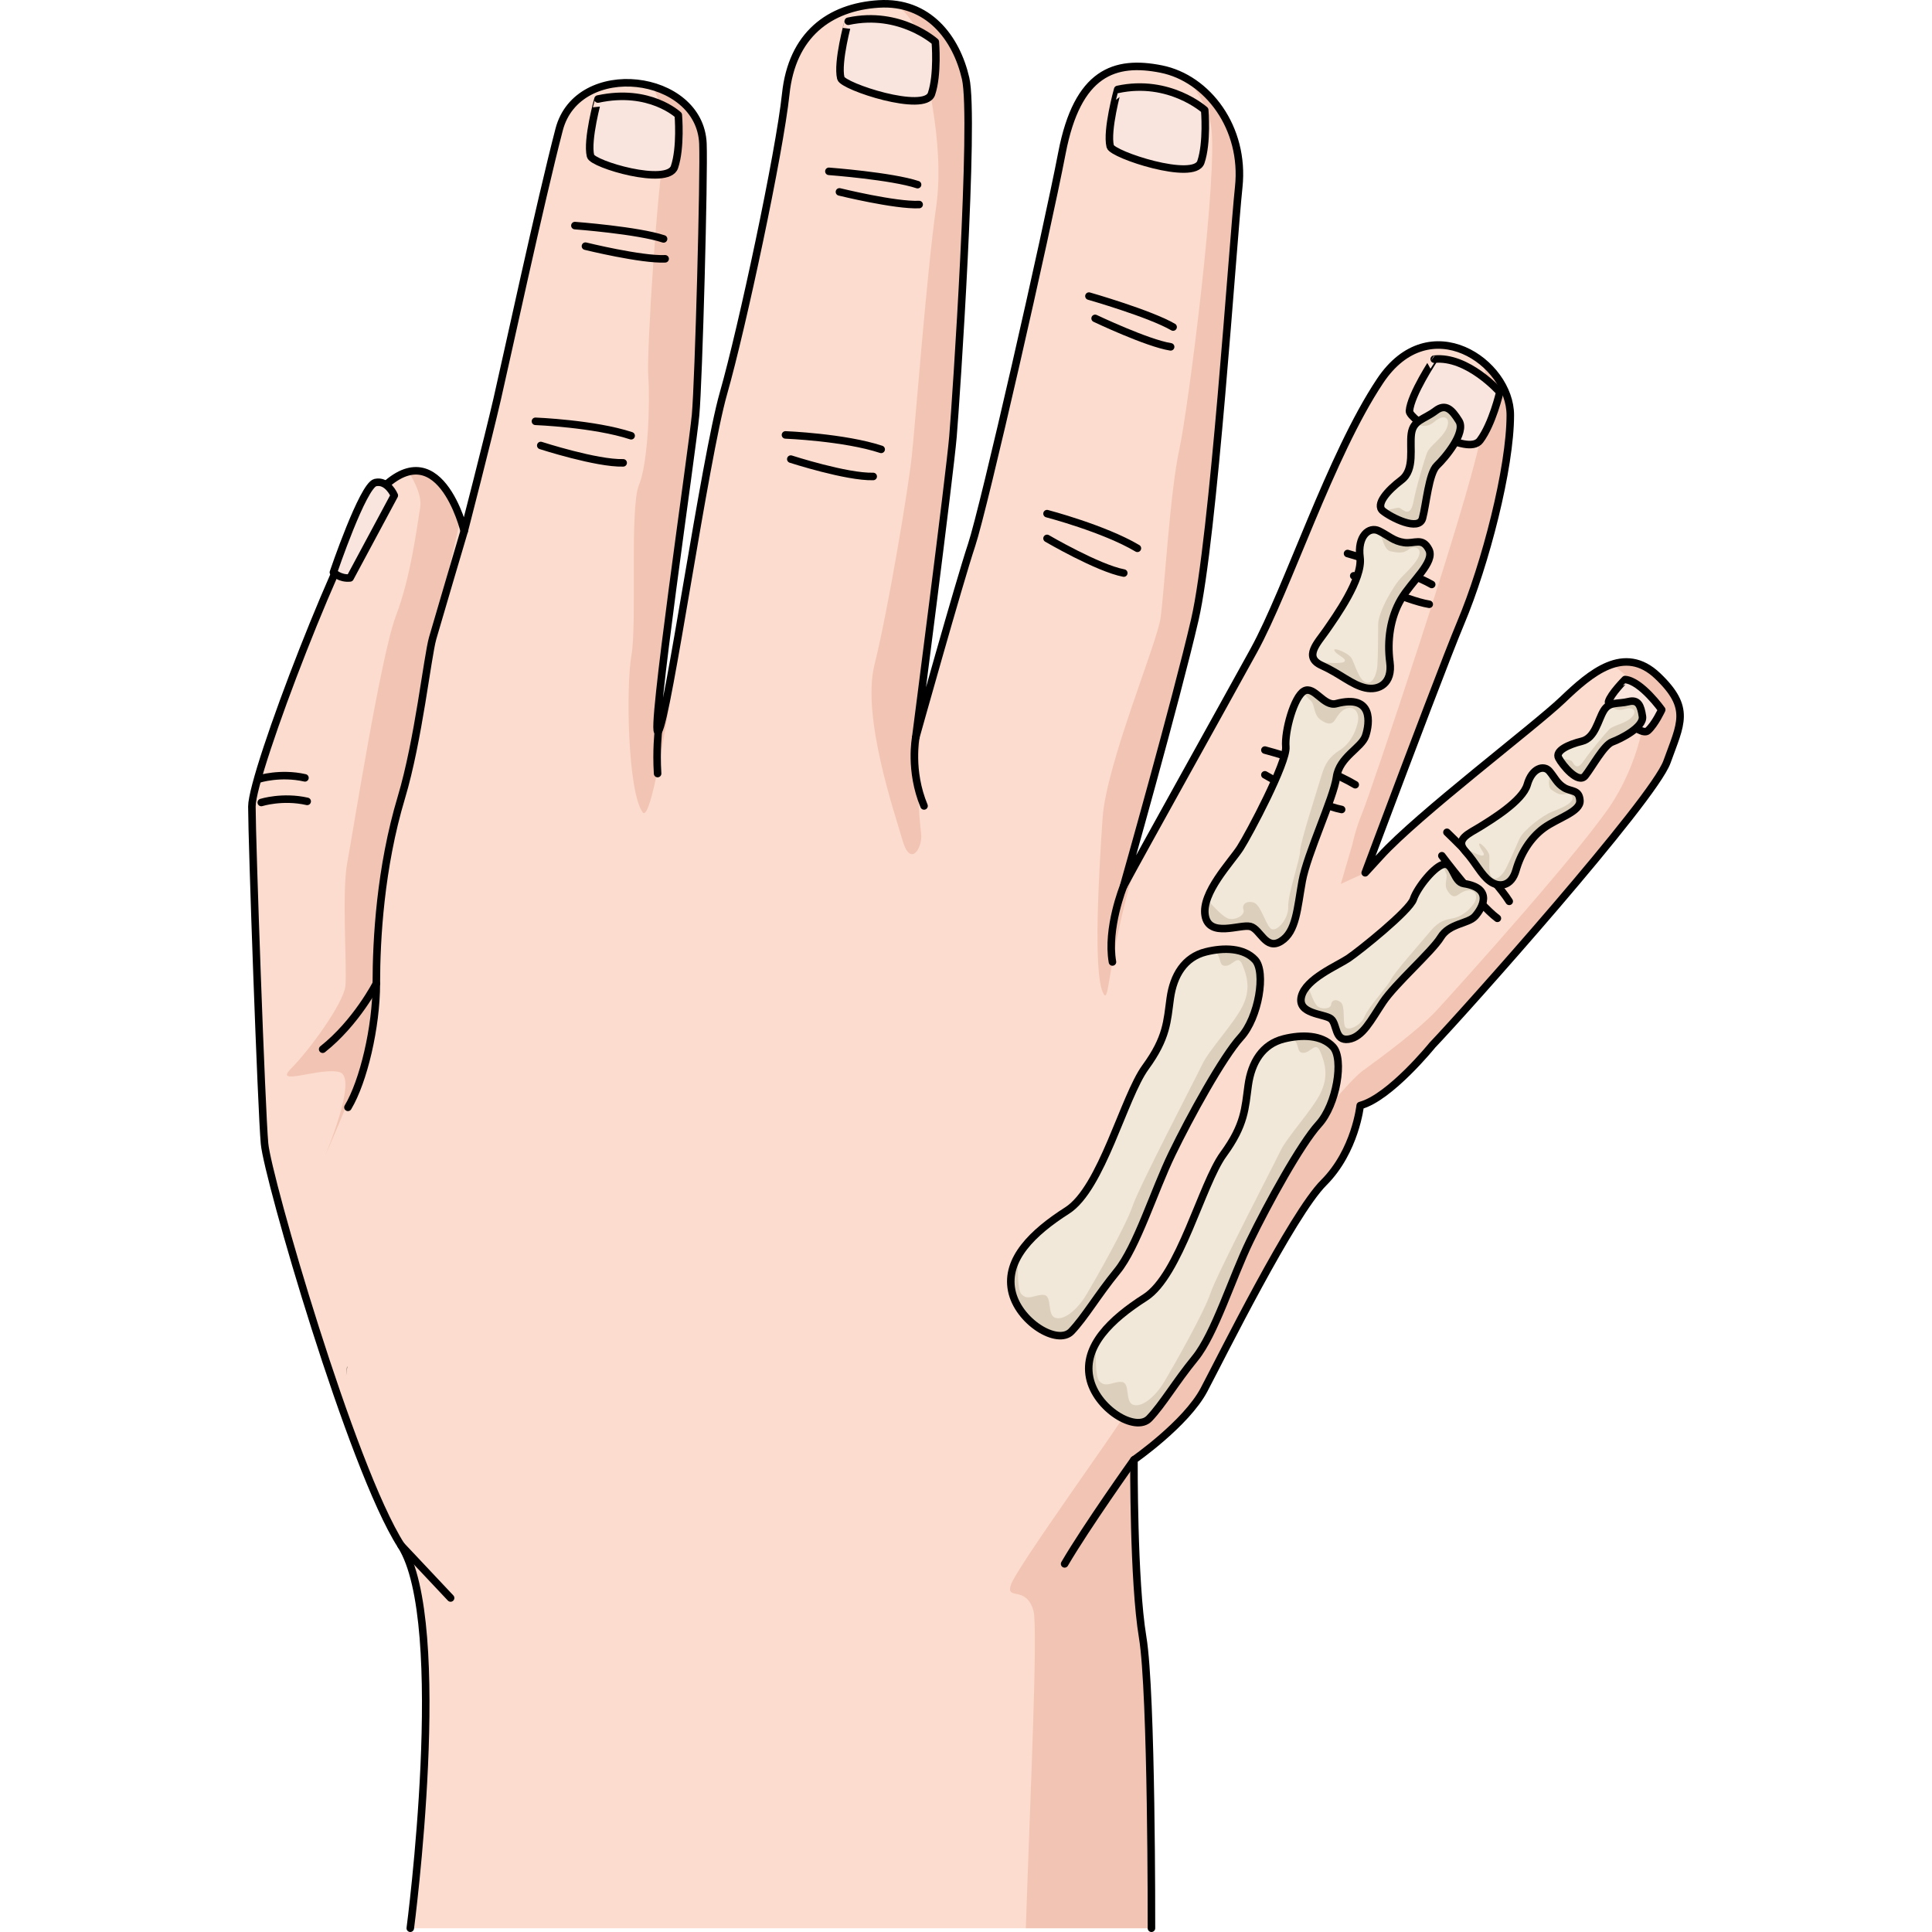 <?xml version="1.0" encoding="utf-8"?>
<!-- Created by: Science Figures, www.sciencefigures.org, Generator: Science Figures Editor -->
<svg version="1.1" id="Camada_1" xmlns="http://www.w3.org/2000/svg" xmlns:xlink="http://www.w3.org/1999/xlink" 
	 width="800px" height="800px" viewBox="0 0 190.638 256.53" enable-background="new 0 0 190.638 256.53"
	 xml:space="preserve">
<g>
	<g>
		<path fill="#FCDCCE" d="M187.167,89.761c-4.459-4.263-8.921-0.393-12.638,3.159c-3.717,3.553-19.226,15.29-24.192,20.773
			c-0.65,0.718-1.327,1.455-2.012,2.196l1.569-4.188c4.646-12.364,9.528-25.237,11.11-28.995c3.294-7.823,6.588-20.588,6.588-27.588
			c0-7-10.706-14.412-17.294-4.529s-12.238,27.555-16.767,35.79c-4.529,8.235-14.412,25.941-17.294,31.294
			c0,0,7-24.706,9.471-35.411s5.004-49.623,5.827-57.447c0.824-7.823-4.118-14.412-10.294-15.647
			c-6.177-1.235-11.118,0.412-13.177,11.117c-2.059,10.706-10.356,47.153-12.003,52.094s-7.412,25.529-7.412,25.529
			s4.529-35,4.941-39.941s2.915-42.208,1.679-47.561C94.034,5.053,90.328,0.112,83.74,0.524C77.152,0.936,72.21,4.642,71.387,12.465
			c-0.824,7.823-5.797,31.091-8.268,39.738c-2.471,8.647-7.412,43.235-8.647,44.882c-1.235,1.647,4.529-37.47,4.941-42
			c0.412-4.53,1.146-31.911,0.975-36.025c-0.391-9.382-16.622-11.327-19.092-1.857c-2.47,9.47-7,30.47-8.235,35.823
			c-1.235,5.353-4.369,17.487-4.369,17.487s-3.404-14.102-11.671-4.863C13.061,70.076,0.5,102.566,0.5,107.095
			c0,4.529,1.267,40.225,1.679,44.754c0.412,4.53,11.529,43.037,18.118,53.331c6.588,10.294,1.235,50.85,1.235,50.85h98.411
			c0,0,0.066-31.238-1.17-38.65c-1.235-7.412-1.154-23.544-1.154-23.544s6.929-4.819,9.299-9.295
			c2.37-4.477,11.688-23.295,15.901-27.508c4.213-4.213,4.841-10.241,4.841-10.241c3.95-1.053,9.583-8.019,9.583-8.019
			c4.264-4.459,29.328-32.544,31.152-37.621C190.22,96.074,191.625,94.024,187.167,89.761z"/>
		<g>
			<path fill="#F2C4B3" d="M88.649,97.909c0,0,4.529-35,4.941-39.941c0.412-4.941,2.915-42.208,1.679-47.561
				c-1.07-4.638-4-8.961-9.048-9.766c1.537,1.471,2.715,3.087,2.908,4.441c0.497,3.476,3.476,13.654,2.234,22.343
				c-1.241,8.689-2.731,28.302-3.227,33.019s-3.227,20.854-4.965,27.805c-1.738,6.951,2.731,19.861,3.724,23.336
				c0.993,3.476,2.483,1.241,2.483-0.496c0-1.146-0.97-5.643,0.076-16.045C88.96,96.798,88.649,97.909,88.649,97.909z"/>
			<path fill="#F2C4B3" d="M124.788,10.546c1.428,1.8,2.694,3.947,3.07,6.203c0.993,5.958-2.979,37.239-4.22,42.949
				c-1.241,5.71-1.986,18.868-2.483,22.344s-7.2,19.364-7.696,26.564s-1.241,20.109,0,23.088c0.96,2.303,0.44-3.709,4.395-16.989
				c-0.655,1.194-1.209,2.209-1.618,2.968c0,0,7-24.706,9.471-35.411c2.47-10.706,5.003-49.623,5.827-57.447
				C132.192,18.571,129.172,13.123,124.788,10.546z"/>
			<path fill="#F2C4B3" d="M28.192,68.891c-0.913-2.567-3.113-7.178-6.893-6.25c0.942,1.513,1.783,3.329,1.545,4.753
				c-0.497,2.979-1.241,9.186-3.228,14.399c-1.986,5.213-5.71,28.798-6.455,32.77c-0.745,3.972,0,14.151-0.248,16.385
				s-4.717,8.441-7.2,10.923c-2.483,2.483,3.972-0.248,6.455,0.497c2.483,0.745-1.986,11.172-1.986,11.172s4.22-9.434,5.71-14.399
				c1.49-4.965,1.986-21.102,2.483-23.585c0.497-2.482,5.462-28.55,6.126-30.814C24.867,83.497,26.655,75.68,28.192,68.891z"/>
			<path fill="#F2C4B3" d="M55.366,19.232c-0.993,4.717-2.483,27.557-2.234,30.784c0.248,3.228,0,11.42-1.241,14.399
				c-1.241,2.979-0.248,18.371-0.993,22.592c-0.745,4.22-0.497,18.123,1.49,20.854c1.22,1.678,4.034-16.515,6.138-31.715
				c-1.773,10.364-3.412,20.085-4.052,20.939c-1.235,1.647,4.529-37.47,4.941-42c0.412-4.53,1.146-31.911,0.975-36.026
				c-0.163-3.922-3.097-6.537-6.633-7.57C54.915,14.12,55.822,17.066,55.366,19.232z"/>
			<path fill="#F2C4B3" d="M149.893,111.702c4.646-12.364,9.528-25.237,11.11-28.995c3.294-7.823,6.588-20.588,6.588-27.588
				c0-2.502-1.372-5.053-3.431-6.852c0,0-0.001,0-0.001-0.001c0.274,2.512,0.286,5.96-0.594,10.216
				c-1.944,9.409-14.49,46.692-15.599,49.378c-0.989,2.398-1.333,4.232-1.333,4.232l-1.547,5.276l3.237-1.479L149.893,111.702z"/>
			<path fill="#F2C4B3" d="M118.773,217.38c-1.235-7.412-1.154-23.544-1.154-23.544s6.929-4.819,9.299-9.295
				c2.37-4.477,11.688-23.295,15.901-27.508c4.213-4.213,4.841-10.241,4.841-10.241c3.95-1.053,9.583-8.019,9.583-8.019
				c4.264-4.459,29.328-32.544,31.152-37.621c1.825-5.077,3.23-7.126-1.228-11.39c-2.03-1.941-4.059-2.186-6.02-1.553
				c1.477,1.18,3.03,2.473,3.705,3.211c1.463,1.597,0.153,8.843-3.441,14.726c-3.594,5.884-20.559,24.705-23.589,27.998
				c-2.242,2.437-7.199,6.132-9.628,7.891c-2.162,1.368-10.121,11.485-11.47,13.644c-1.349,2.158-14.433,25.36-14.433,25.36
				l-5.355,6.018c-1.241,2.234-14.896,21.102-15.64,23.336c-0.745,2.234,1.986,0,2.979,3.476c0.64,2.238-0.471,25.685-1.011,42.163
				h16.681C119.943,256.03,120.008,224.792,118.773,217.38z"/>
		</g>
		<path fill="none" stroke="#000000" stroke-linecap="round" stroke-linejoin="round" stroke-miterlimit="10" d="M119.943,256.03
			c0,0,0.066-31.238-1.17-38.65c-1.235-7.412-1.154-23.544-1.154-23.544s6.929-4.819,9.299-9.295
			c2.37-4.477,11.688-23.295,15.901-27.508c4.213-4.213,4.841-10.241,4.841-10.241c3.95-1.053,9.583-8.019,9.583-8.019
			c4.264-4.459,29.328-32.544,31.152-37.621c1.825-5.077,3.23-7.126-1.228-11.39c-4.459-4.263-8.921-0.393-12.638,3.159
			c-3.717,3.553-19.226,15.29-24.192,20.773c-0.65,0.718-1.327,1.455-2.012,2.196l1.569-4.188
			c4.646-12.364,9.528-25.237,11.11-28.995c3.294-7.823,6.588-20.588,6.588-27.588c0-7-10.706-14.412-17.294-4.529
			s-12.238,27.555-16.767,35.79c-4.529,8.235-14.412,25.941-17.294,31.294c0,0,7-24.706,9.471-35.411s5.004-49.623,5.827-57.447
			c0.824-7.823-4.118-14.412-10.294-15.647c-6.177-1.235-11.118,0.412-13.177,11.117c-2.059,10.706-10.356,47.153-12.003,52.094
			s-7.412,25.529-7.412,25.529s4.529-35,4.941-39.941s2.915-42.208,1.679-47.561C94.034,5.053,90.328,0.112,83.74,0.524
			C77.152,0.936,72.21,4.642,71.387,12.465c-0.824,7.823-5.797,31.091-8.268,39.738c-2.471,8.647-7.412,43.235-8.647,44.882
			c-1.235,1.647,4.529-37.47,4.941-42c0.412-4.53,1.146-31.911,0.975-36.025c-0.391-9.382-16.622-11.327-19.092-1.857
			c-2.47,9.47-7,30.47-8.235,35.823c-1.235,5.353-4.369,17.487-4.369,17.487s-3.404-14.102-11.671-4.863
			C13.061,70.076,0.5,102.566,0.5,107.095c0,4.529,1.267,40.225,1.679,44.754c0.412,4.53,11.529,43.037,18.118,53.331
			c6.588,10.294,1.235,50.85,1.235,50.85"/>
		<path fill="none" stroke="#000000" stroke-linecap="round" stroke-linejoin="round" stroke-miterlimit="10" d="M117.619,193.836
			c0,0-6.323,8.874-9.206,13.815"/>
		
			<line fill="none" stroke="#000000" stroke-linecap="round" stroke-linejoin="round" stroke-miterlimit="10" x1="20.296" y1="205.18" x2="26.884" y2="212.18"/>
		<path fill="none" stroke="#000000" stroke-linecap="round" stroke-linejoin="round" stroke-miterlimit="10" d="M28.692,70.513
			c0,0-3.505,11.83-4.19,14.229c-0.685,2.399-1.888,13.589-4.155,21.145c-2.803,9.342-3.324,18.873-3.324,24.698
			c0,5.825-1.713,13.021-3.769,16.448"/>
		<path fill="none" stroke="#000000" stroke-linecap="round" stroke-linejoin="round" stroke-miterlimit="10" d="M17.023,130.586
			c0,0-2.655,5.196-7.126,8.729"/>
		<path fill="none" stroke="#000000" stroke-linecap="round" stroke-linejoin="round" stroke-miterlimit="10" d="M54.472,97.085
			c0,0-0.297,2.501-0.102,5.628"/>
		<path fill="none" stroke="#000000" stroke-linecap="round" stroke-linejoin="round" stroke-miterlimit="10" d="M88.649,97.909
			c0,0-0.856,4.413,1.099,9.104"/>
		<path fill="none" stroke="#000000" stroke-linecap="round" stroke-linejoin="round" stroke-miterlimit="10" d="M116.237,117.673
			c0,0-2.253,5.562-1.472,10.058"/>
		<g>
			<path fill="none" stroke="#000000" stroke-linecap="round" stroke-linejoin="round" stroke-miterlimit="10" d="M135.005,102.881
				c0,0,6.739,3.945,10.19,4.602"/>
			<path fill="none" stroke="#000000" stroke-linecap="round" stroke-linejoin="round" stroke-miterlimit="10" d="M135.005,99.594
				c0,0,7.56,1.972,11.998,4.602"/>
		</g>
		<g>
			<path fill="none" stroke="#000000" stroke-linecap="round" stroke-linejoin="round" stroke-miterlimit="10" d="M106.079,71.489
				c0,0,6.739,3.945,10.19,4.602"/>
			<path fill="none" stroke="#000000" stroke-linecap="round" stroke-linejoin="round" stroke-miterlimit="10" d="M106.079,68.202
				c0,0,7.56,1.972,11.998,4.602"/>
		</g>
		<g>
			<path fill="none" stroke="#000000" stroke-linecap="round" stroke-linejoin="round" stroke-miterlimit="10" d="M72.056,60.96
				c0,0,7.429,2.405,10.941,2.305"/>
			<path fill="none" stroke="#000000" stroke-linecap="round" stroke-linejoin="round" stroke-miterlimit="10" d="M71.35,57.749
				c0,0,7.807,0.302,12.706,1.917"/>
		</g>
		<g>
			<path fill="none" stroke="#000000" stroke-linecap="round" stroke-linejoin="round" stroke-miterlimit="10" d="M38.857,59.152
				c0,0,7.429,2.405,10.941,2.305"/>
			<path fill="none" stroke="#000000" stroke-linecap="round" stroke-linejoin="round" stroke-miterlimit="10" d="M38.15,55.941
				c0,0,7.807,0.302,12.706,1.917"/>
		</g>
		<g>
			<path fill="none" stroke="#000000" stroke-linecap="round" stroke-linejoin="round" stroke-miterlimit="10" d="M146.802,76.455
				c0,0,6.903,3.287,10.026,3.78"/>
			<path fill="none" stroke="#000000" stroke-linecap="round" stroke-linejoin="round" stroke-miterlimit="10" d="M145.98,73.496
				c0,0,8.053,2.301,11.176,4.109"/>
		</g>
		<g>
			<path fill="none" stroke="#000000" stroke-linecap="round" stroke-linejoin="round" stroke-miterlimit="10" d="M112.464,42.275
				c0,0,6.903,3.287,10.026,3.78"/>
			<path fill="none" stroke="#000000" stroke-linecap="round" stroke-linejoin="round" stroke-miterlimit="10" d="M111.643,39.316
				c0,0,8.053,2.301,11.176,4.109"/>
		</g>
		<g>
			<path fill="none" stroke="#000000" stroke-linecap="round" stroke-linejoin="round" stroke-miterlimit="10" d="M78.516,25.48
				c0,0,7.424,1.826,10.582,1.679"/>
			<path fill="none" stroke="#000000" stroke-linecap="round" stroke-linejoin="round" stroke-miterlimit="10" d="M77.114,22.749
				c0,0,8.352,0.628,11.775,1.769"/>
		</g>
		<g>
			<path fill="none" stroke="#000000" stroke-linecap="round" stroke-linejoin="round" stroke-miterlimit="10" d="M44.79,32.685
				c0,0,7.424,1.826,10.582,1.679"/>
			<path fill="none" stroke="#000000" stroke-linecap="round" stroke-linejoin="round" stroke-miterlimit="10" d="M43.388,29.954
				c0,0,8.352,0.628,11.775,1.769"/>
		</g>
		<path fill="none" stroke="#000000" stroke-linecap="round" stroke-linejoin="round" stroke-miterlimit="10" d="M1.747,106.555
			c0,0,2.824-0.892,6.095-0.149"/>
		<path fill="none" stroke="#000000" stroke-linecap="round" stroke-linejoin="round" stroke-miterlimit="10" d="M1.449,103.433
			c0,0,2.824-0.892,6.095-0.149"/>
	</g>
	<path d="M13.164,181.471c-0.06,0.4-0.11,0.8-0.16,1.2c0.04-0.41,0.08-0.81,0.13-1.2H13.164z"/>
	<g>
		<path fill="#F9E4DE" stroke="#000000" stroke-linecap="round" stroke-linejoin="round" stroke-miterlimit="10" d="M154.198,54.572
			c-0.085,1.136,7.725,6.099,9.368,3.91c1.644-2.189,2.63-6.412,2.63-6.412s-4.273-4.848-8.711-4.379
			C157.485,47.691,154.362,52.383,154.198,54.572z"/>
		<path fill="#F9E4DE" stroke="#000000" stroke-linecap="round" stroke-linejoin="round" stroke-miterlimit="10" d="M114.468,19.437
			c0.271,1.106,11.154,4.679,12.037,2.087c0.883-2.591,0.511-6.911,0.511-6.911s-4.69-4.223-11.558-2.737
			C115.458,11.876,113.945,17.305,114.468,19.437z"/>
		<path fill="#F9E4DE" stroke="#000000" stroke-linecap="round" stroke-linejoin="round" stroke-miterlimit="10" d="M78.697,10.383
			c0.271,1.106,11.154,4.679,12.037,2.087c0.883-2.591,0.511-6.911,0.511-6.911s-4.69-4.223-11.558-2.737
			C79.687,2.822,78.174,8.251,78.697,10.383z"/>
		<path fill="#F9E4DE" stroke="#000000" stroke-linecap="round" stroke-linejoin="round" stroke-miterlimit="10" d="M45.463,20.711
			c0.271,1.106,10.262,4.063,11.145,1.472c0.883-2.591,0.511-6.911,0.511-6.911s-3.798-3.607-10.666-2.122
			C46.453,13.149,44.94,18.578,45.463,20.711z"/>
		<path fill="#F9E4DE" stroke="#000000" stroke-linecap="round" stroke-linejoin="round" stroke-miterlimit="10" d="M11.325,75.994
			c0,0,0.857,0.884,2.211,0.741l5.873-10.95c0,0-0.879-2.092-2.523-1.708S11.325,75.994,11.325,75.994z"/>
	</g>
	<g>
		<g>
			<path fill="#F2E8D9" d="M157.689,54.534c-1.581,1.195-2.981,1.225-3.237,3.063c-0.256,1.838,0.51,4.756-1.323,6.141
				c-1.832,1.385-3.499,3.261-2.446,4.11c1.053,0.849,4.768,2.771,5.253,0.965c0.486-1.806,0.831-5.975,1.91-6.996
				c1.079-1.021,3.888-4.378,2.931-5.917C159.822,54.362,158.998,53.544,157.689,54.534z"/>
			<path fill="#DCD0BD" d="M160.779,55.9c-0.957-1.538-1.781-2.356-3.089-1.367c-1.057,0.799-2.023,1.086-2.631,1.731
				c0.374,0.178,0.781,0.318,1.189,0.289c1.058-0.077,1.223-0.727,2.037-1.049c0.815-0.322,1.382,0.25,0.807,1.467
				c-0.574,1.218-2.205,2.269-2.533,3.081c-0.329,0.812-1.483,4.711-1.815,6.499c-0.333,1.788-0.982,1.46-1.469,1.133
				c-0.487-0.327-0.336-0.338-1.464-0.087c-0.31,0.069-0.713,0.161-1.089,0.28c1.097,0.862,4.734,2.723,5.215,0.936
				c0.486-1.806,0.831-5.975,1.91-6.996C158.927,60.796,161.736,57.439,160.779,55.9z"/>
			<path fill="#F2E8D9" d="M153.499,72.046c-1.403-0.195-2.045-0.905-3.351-1.552c-1.306-0.647-2.887,0.684-2.507,3.528
				c0.38,2.844-3.273,7.919-4.439,9.618c-1.167,1.699-3.137,3.596-0.656,4.716s3.985,2.57,5.789,2.976
				c1.804,0.406,3.647-0.578,3.267-3.422c-0.38-2.844,0.043-5.887,1.468-8.325s4.565-4.948,3.712-6.617
				C155.929,71.298,154.868,72.236,153.499,72.046z"/>
			<path fill="#DCD0BD" d="M156.782,72.968c-0.853-1.669-1.914-0.731-3.283-0.922c-1.403-0.195-2.045-0.905-3.351-1.552
				c0.429,0.757,0.666,2.548,1.56,2.714c0.894,0.166,1.625,0.332,2.36-0.235c0.734-0.566,1.627-0.237,1.462,0.575
				c-0.166,0.813-1.064,1.785-2.289,3c-1.225,1.215-3.191,4.786-3.197,6.331c-0.006,1.545-0.016,4.148-0.103,5.449
				c-0.087,1.301-0.661,2.6-1.554,2.271c-0.893-0.329-1.454-2.446-1.858-3.179c-0.404-0.734-2.677-1.637-2.273-0.985
				c0.404,0.652,1.866,1.065,1.214,1.469c-0.347,0.215-2.096,0.125-3.659-0.006c0.182,0.164,0.423,0.318,0.736,0.459
				c2.48,1.12,3.985,2.57,5.789,2.976s3.647-0.578,3.268-3.422c-0.38-2.844,0.044-5.887,1.468-8.325S157.636,74.637,156.782,72.968z
				"/>
			<path fill="#F2E8D9" d="M144.476,93.432c-1.66,0.44-2.92-2.422-4.264-1.679c-1.344,0.744-2.609,5.375-2.427,7.416
				c0.181,2.041-4.867,11.574-6.055,13.425s-5.17,5.949-4.659,8.967s4.653,1.112,6.001,1.455c1.348,0.343,2.032,3.229,4.069,1.962
				c2.037-1.267,2.156-4.352,2.816-7.983c0.66-3.63,4.173-11.05,4.554-13.789s3.331-3.879,3.868-5.51
				C148.917,96.066,149.467,92.111,144.476,93.432z"/>
			<path fill="#DCD0BD" d="M144.476,93.432c-1.66,0.439-2.92-2.422-4.264-1.679c-0.064,0.036-0.129,0.088-0.193,0.141
				c0.442,0.506,0.901,1.015,1.118,1.197c0.486,0.409,0.318,1.791,1.21,2.445c0.892,0.654,1.542,0.738,1.952,0.089
				c0.409-0.649,0.9-1.46,1.796-1.619c0.895-0.159,1.542,0.738,1.212,2.038c-0.33,1.3-0.987,2.68-2.373,3.569
				c-1.386,0.889-1.959,1.782-2.454,3.488c-0.495,1.706-2.8,8.772-2.805,9.911c-0.005,1.138-1.65,5.768-1.575,7.395
				c0.075,1.627-1.641,3.572-2.37,2.837c-0.729-0.735-1.289-3.177-2.264-3.425c-0.975-0.248-1.546,0.319-1.305,0.971
				c0.242,0.652-0.9,1.379-1.875,1.213c-0.708-0.121-1.881-1.399-2.968-2.56c-0.246,0.735-0.361,1.454-0.248,2.12
				c0.511,3.017,4.653,1.112,6.001,1.455c1.348,0.343,2.032,3.229,4.069,1.962c2.037-1.268,2.156-4.353,2.816-7.983
				c0.66-3.63,4.173-11.05,4.554-13.789c0.381-2.738,3.331-3.879,3.868-5.51S149.467,92.111,144.476,93.432z"/>
		</g>
		<g>
			<g>
				<path fill="#F2E8D9" d="M127.176,126.384c-2.849,0.704-4.311,3.122-4.735,6.165s-0.415,5.215-3.29,9.157
					c-2.875,3.942-5.806,16.096-10.4,19.024c-4.594,2.928-8.187,6.46-7.368,10.606c0.819,4.146,6.109,7.363,7.927,5.445
					c1.818-1.918,3.458-4.792,6.075-7.995c2.617-3.203,4.892-10.64,7.285-15.58c2.393-4.94,6.752-12.863,9.132-15.478
					c2.38-2.615,3.378-8.68,1.895-10.282C132.213,125.844,129.585,125.788,127.176,126.384z"/>
			</g>
			<path fill="#DCD0BD" d="M133.696,127.446c-1.28-1.382-3.412-1.61-5.52-1.265c0.024,0.016,0.061,0.023,0.084,0.041
				c1.129,0.885,0.495,2.016,1.502,2.02c1.007,0.004,1.643-1.63,2.266-0.117c0.623,1.513,1.12,3.277-0.022,5.538
				s-4.428,5.772-5.316,7.656c-0.889,1.884-8.371,16.203-9.263,18.842c-0.892,2.64-4.821,9.546-6.088,11.681
				s-3.035,3.512-4.166,3.13c-1.131-0.382-0.366-2.896-1.498-3.027c-1.132-0.13-2.143,0.873-3.02-0.138
				c-0.471-0.543-0.498-2.901-0.423-5.026c-0.814,1.426-1.167,2.943-0.849,4.554c0.819,4.146,6.109,7.363,7.927,5.445
				c1.818-1.918,3.458-4.791,6.075-7.995c2.617-3.203,4.892-10.64,7.285-15.58c2.393-4.94,6.752-12.863,9.132-15.478
				C134.181,135.112,135.179,129.048,133.696,127.446z"/>
			<path fill="none" stroke="#000000" stroke-linecap="round" stroke-linejoin="round" stroke-miterlimit="10" d="M157.689,54.534
				c-1.581,1.195-2.981,1.225-3.237,3.063c-0.256,1.838,0.51,4.756-1.323,6.141c-1.832,1.385-3.499,3.261-2.446,4.11
				c1.053,0.849,4.768,2.771,5.253,0.965c0.486-1.806,0.831-5.975,1.91-6.996c1.079-1.021,3.888-4.378,2.931-5.917
				C159.822,54.362,158.998,53.544,157.689,54.534z"/>
			<path fill="none" stroke="#000000" stroke-linecap="round" stroke-linejoin="round" stroke-miterlimit="10" d="M153.499,72.046
				c-1.403-0.195-2.045-0.905-3.351-1.552c-1.306-0.647-2.887,0.684-2.507,3.528c0.38,2.844-3.273,7.919-4.439,9.618
				c-1.167,1.699-3.137,3.596-0.656,4.716s3.985,2.57,5.789,2.976c1.804,0.406,3.647-0.578,3.267-3.422
				c-0.38-2.844,0.043-5.887,1.468-8.325s4.565-4.948,3.712-6.617C155.929,71.298,154.868,72.236,153.499,72.046z"/>
			<path fill="none" stroke="#000000" stroke-linecap="round" stroke-linejoin="round" stroke-miterlimit="10" d="M144.476,93.432
				c-1.66,0.44-2.92-2.422-4.264-1.679c-1.344,0.744-2.609,5.375-2.427,7.416c0.181,2.041-4.867,11.574-6.055,13.425
				s-5.17,5.949-4.659,8.967s4.653,1.112,6.001,1.455c1.348,0.343,2.032,3.229,4.069,1.962c2.037-1.267,2.156-4.352,2.816-7.983
				c0.66-3.63,4.173-11.05,4.554-13.789s3.331-3.879,3.868-5.51C148.917,96.066,149.467,92.111,144.476,93.432z"/>
			<g>
				<path fill="none" stroke="#000000" stroke-linecap="round" stroke-linejoin="round" stroke-miterlimit="10" d="M127.176,126.384
					c-2.849,0.704-4.311,3.122-4.735,6.165s-0.415,5.215-3.29,9.157c-2.875,3.942-5.806,16.096-10.4,19.024
					c-4.594,2.928-8.187,6.46-7.368,10.606c0.819,4.146,6.109,7.363,7.927,5.445c1.818-1.918,3.458-4.792,6.075-7.995
					c2.617-3.203,4.892-10.64,7.285-15.58c2.393-4.94,6.752-12.863,9.132-15.478c2.38-2.615,3.378-8.68,1.895-10.282
					C132.213,125.844,129.585,125.788,127.176,126.384z"/>
			</g>
		</g>
	</g>
	<g>
		<g>
			<path fill="none" stroke="#000000" stroke-linecap="round" stroke-linejoin="round" stroke-miterlimit="10" d="M158.503,113.623
				c0,0,4.746,6.351,7.373,8.312"/>
			<path fill="none" stroke="#000000" stroke-linecap="round" stroke-linejoin="round" stroke-miterlimit="10" d="M159.178,110.511
				c0,0,6.278,6.002,8.27,9.169"/>
		</g>
		<path fill="#F9E4DE" stroke="#000000" stroke-linecap="round" stroke-linejoin="round" stroke-miterlimit="10" d="M180.632,93.175
			c-0.147,0.53,4.231,4.735,5.215,3.853c0.984-0.882,1.849-2.789,1.849-2.789s-2.714-3.817-4.86-4.013
			C182.836,90.226,180.916,92.153,180.632,93.175z"/>
	</g>
	<g>
		<path fill="#F2E8D9" d="M137.526,137.937c-2.849,0.704-4.311,3.122-4.735,6.165s-0.415,5.215-3.29,9.157
			c-2.875,3.942-5.806,16.096-10.4,19.024c-4.594,2.928-8.187,6.46-7.368,10.606c0.819,4.146,6.109,7.363,7.927,5.445
			c1.818-1.918,3.458-4.792,6.075-7.995s4.892-10.64,7.285-15.58c2.393-4.94,6.752-12.863,9.132-15.478
			c2.38-2.615,3.378-8.68,1.895-10.282C142.563,137.397,139.935,137.342,137.526,137.937z"/>
	</g>
	<g>
		<g>
			<g>
				<path fill="#F2E8D9" d="M183.317,93.155c-1.529,0.371-2.559-0.049-3.325,1.21s-1.13,3.625-2.902,4.056s-3.578,1.271-3.079,2.222
					s2.598,3.524,3.522,2.361c0.924-1.163,2.492-4.09,3.6-4.493s4.215-1.962,4.003-3.385S184.583,92.847,183.317,93.155z"/>
				<path fill="#DCD0BD" d="M185.137,95.126c-0.212-1.423-0.553-2.278-1.819-1.971c-1.022,0.248-1.817,0.153-2.463,0.431
					c0.216,0.248,0.468,0.478,0.775,0.585c0.795,0.278,1.12-0.144,1.815-0.121c0.695,0.023,0.928,0.618,0.125,1.324
					c-0.803,0.706-2.322,0.957-2.818,1.444c-0.496,0.488-2.567,2.964-3.374,4.162c-0.807,1.198-1.176,0.754-1.427,0.362
					c-0.251-0.392-0.138-0.353-1.039-0.526c-0.248-0.048-0.57-0.107-0.882-0.14c0.527,0.974,2.589,3.479,3.503,2.328
					c0.924-1.162,2.492-4.09,3.6-4.493S185.348,96.549,185.137,95.126z"/>
				<path fill="#F2E8D9" d="M174.736,104.589c-0.96-0.585-1.204-1.305-1.951-2.188s-2.319-0.413-2.94,1.779
					c-0.621,2.192-4.884,4.736-6.27,5.605c-1.386,0.869-3.42,1.629-1.967,3.229c1.453,1.599,2.091,3.13,3.278,3.996
					c1.186,0.865,2.839,0.73,3.461-1.462c0.621-2.192,1.89-4.275,3.698-5.601c1.808-1.326,4.888-2.163,4.793-3.649
					C176.743,104.812,175.674,105.16,174.736,104.589z"/>
				<path fill="#DCD0BD" d="M176.837,106.297c-0.095-1.485-1.164-1.137-2.101-1.708c-0.96-0.585-1.204-1.305-1.951-2.188
					c0.074,0.687-0.319,2.066,0.28,2.47c0.599,0.403,1.079,0.755,1.793,0.574c0.714-0.181,1.26,0.341,0.883,0.88
					s-1.339,0.964-2.615,1.463c-1.276,0.498-3.835,2.479-4.327,3.603c-0.492,1.124-1.321,3.016-1.795,3.937
					c-0.474,0.92-1.302,1.685-1.849,1.164c-0.547-0.521-0.287-2.241-0.35-2.903c-0.063-0.662-1.434-2.038-1.345-1.435
					c0.088,0.603,1.023,1.365,0.421,1.453c-0.321,0.047-1.567-0.571-2.663-1.16c0.081,0.177,0.208,0.365,0.391,0.566
					c1.453,1.599,2.091,3.13,3.278,3.996c1.186,0.865,2.839,0.73,3.461-1.462s1.89-4.275,3.698-5.601
					S176.932,107.783,176.837,106.297z"/>
				<path fill="#F2E8D9" d="M161.412,117.32c-1.348-0.204-1.362-2.686-2.576-2.569c-1.214,0.117-3.597,3.092-4.109,4.636
					c-0.512,1.544-7.199,6.895-8.649,7.869c-1.45,0.973-5.644,2.702-6.225,5.061s3.038,2.279,3.912,2.954
					c0.874,0.675,0.461,2.994,2.345,2.714s2.945-2.49,4.572-4.926c1.627-2.436,6.529-6.732,7.671-8.607
					c1.142-1.875,3.651-1.774,4.557-2.793C163.816,120.641,165.465,117.933,161.412,117.32z"/>
				<path fill="#DCD0BD" d="M161.412,117.32c-1.348-0.204-1.362-2.686-2.576-2.569c-0.058,0.006-0.121,0.024-0.185,0.042
					c0.162,0.508,0.336,1.024,0.437,1.225c0.225,0.451-0.333,1.405,0.11,2.163c0.443,0.758,0.891,1.025,1.394,0.681
					c0.503-0.344,1.117-0.78,1.819-0.613c0.702,0.167,0.891,1.025,0.239,1.867c-0.651,0.843-1.565,1.641-2.855,1.851
					c-1.29,0.21-1.989,0.679-2.889,1.766c-0.899,1.086-4.809,5.507-5.172,6.335c-0.363,0.828-3.022,3.681-3.481,4.89
					c-0.459,1.209-2.323,2.084-2.622,1.319c-0.299-0.765,0.064-2.721-0.568-3.21c-0.632-0.488-1.227-0.256-1.257,0.295
					c-0.03,0.551-1.091,0.72-1.749,0.291c-0.477-0.312-0.929-1.613-1.354-2.802c-0.411,0.458-0.722,0.945-0.85,1.466
					c-0.58,2.359,3.038,2.279,3.912,2.954c0.874,0.675,0.461,2.994,2.345,2.714c1.884-0.28,2.945-2.49,4.572-4.926
					c1.627-2.436,6.529-6.732,7.671-8.607c1.142-1.874,3.651-1.774,4.557-2.793C163.816,120.641,165.465,117.933,161.412,117.32z"/>
			</g>
			<g>
				<path fill="none" stroke="#000000" stroke-linecap="round" stroke-linejoin="round" stroke-miterlimit="10" d="M183.317,93.155
					c-1.529,0.371-2.559-0.049-3.325,1.21s-1.13,3.625-2.902,4.056s-3.578,1.271-3.079,2.222s2.598,3.524,3.522,2.361
					c0.924-1.163,2.492-4.09,3.6-4.493s4.215-1.962,4.003-3.385S184.583,92.847,183.317,93.155z"/>
				<path fill="none" stroke="#000000" stroke-linecap="round" stroke-linejoin="round" stroke-miterlimit="10" d="M174.736,104.589
					c-0.96-0.585-1.204-1.305-1.951-2.188s-2.319-0.413-2.94,1.779c-0.621,2.192-4.884,4.736-6.27,5.605
					c-1.386,0.869-3.42,1.629-1.967,3.229c1.453,1.599,2.091,3.13,3.278,3.996c1.186,0.865,2.839,0.73,3.461-1.462
					c0.621-2.192,1.89-4.275,3.698-5.601c1.808-1.326,4.888-2.163,4.793-3.649C176.743,104.812,175.674,105.16,174.736,104.589z"/>
				<path fill="none" stroke="#000000" stroke-linecap="round" stroke-linejoin="round" stroke-miterlimit="10" d="M161.412,117.32
					c-1.348-0.204-1.362-2.686-2.576-2.569c-1.214,0.117-3.597,3.092-4.109,4.636c-0.512,1.544-7.199,6.895-8.649,7.869
					c-1.45,0.973-5.644,2.702-6.225,5.061s3.038,2.279,3.912,2.954c0.874,0.675,0.461,2.994,2.345,2.714s2.945-2.49,4.572-4.926
					c1.627-2.436,6.529-6.732,7.671-8.607c1.142-1.875,3.651-1.774,4.557-2.793C163.816,120.641,165.465,117.933,161.412,117.32z"/>
			</g>
		</g>
		<path fill="#DCD0BD" d="M144.046,138.999c-1.28-1.382-3.412-1.61-5.52-1.265c0.024,0.016,0.061,0.023,0.084,0.041
			c1.129,0.885,0.495,2.016,1.502,2.02c1.007,0.004,1.643-1.63,2.266-0.117s1.12,3.277-0.022,5.538
			c-1.142,2.261-4.428,5.772-5.316,7.656c-0.889,1.884-8.371,16.203-9.263,18.842c-0.892,2.64-4.821,9.546-6.088,11.681
			c-1.267,2.135-3.035,3.512-4.166,3.13c-1.131-0.382-0.366-2.896-1.498-3.027c-1.132-0.13-2.143,0.873-3.02-0.138
			c-0.471-0.543-0.498-2.901-0.423-5.026c-0.814,1.426-1.167,2.943-0.849,4.554c0.819,4.146,6.109,7.363,7.927,5.445
			c1.818-1.918,3.458-4.791,6.075-7.994c2.617-3.203,4.892-10.64,7.285-15.58s6.752-12.863,9.132-15.478
			C144.531,146.666,145.529,140.601,144.046,138.999z"/>
	</g>
	<g>
		<path fill="none" stroke="#000000" stroke-linecap="round" stroke-linejoin="round" stroke-miterlimit="10" d="M137.526,137.937
			c-2.849,0.704-4.311,3.122-4.735,6.165s-0.415,5.215-3.29,9.157c-2.875,3.942-5.806,16.096-10.4,19.024
			c-4.594,2.928-8.187,6.46-7.368,10.606c0.819,4.146,6.109,7.363,7.927,5.445c1.818-1.918,3.458-4.792,6.075-7.995
			s4.892-10.64,7.285-15.58c2.393-4.94,6.752-12.863,9.132-15.478c2.38-2.615,3.378-8.68,1.895-10.282
			C142.563,137.397,139.935,137.342,137.526,137.937z"/>
	</g>
</g>
</svg>
